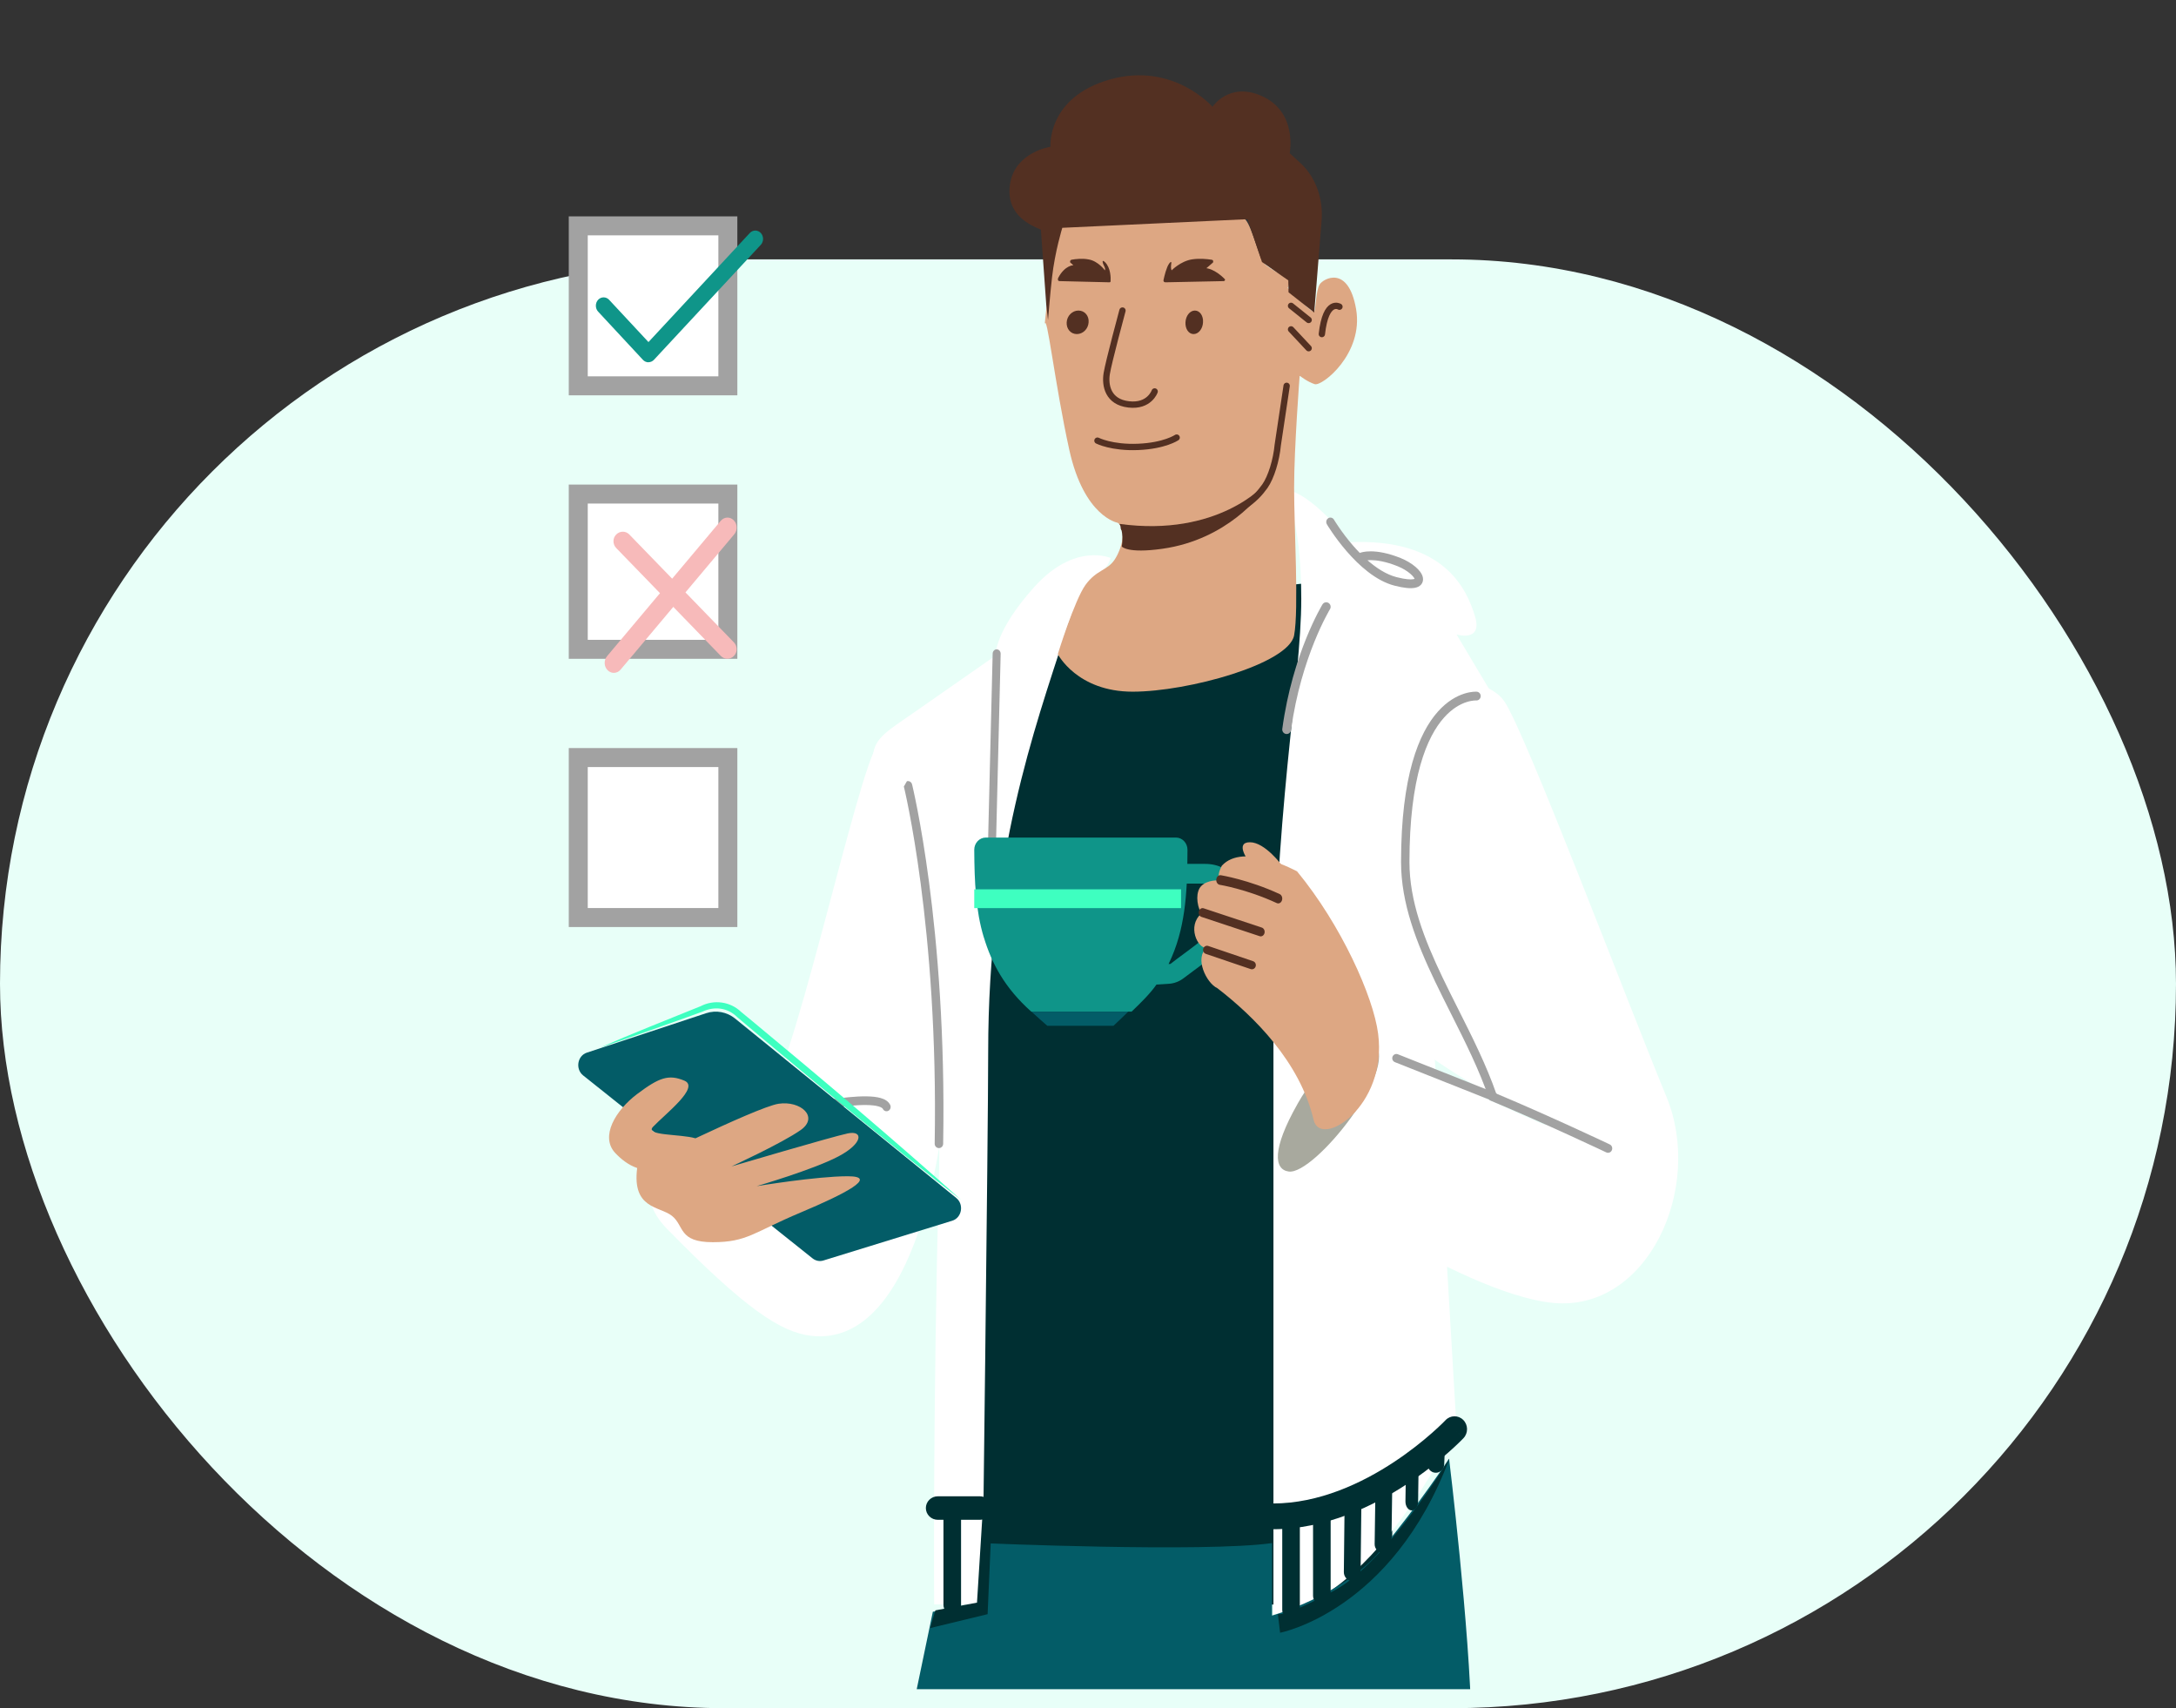 <svg width="344" height="270" viewBox="0 0 344 270" fill="none" xmlns="http://www.w3.org/2000/svg">
  <rect x="0" y="0" width="344" height="270" fill="#333333" stroke="none"/>
  <rect y="41" width="344" height="229" rx="114.5" fill="#E8FFF8"/>
  <g clip-path="url(#clip0_458_12113)">
    <path d="M220.098 90.736L163.378 96.771L151.932 157.086L152.827 253.613H220.098V90.736Z" fill="#002F32"/>
    <path d="M139.331 117.743C137.371 113.497 125.891 168.617 121.303 173.467C114.868 171.662 95.229 183.782 105.429 194.215C117.808 206.873 123.451 210.587 128.22 211.139C145.542 213.153 149.056 177.122 149.056 177.122C149.056 177.122 150.785 142.586 139.3 117.743H139.325H139.331Z" fill="white"/>
    <path d="M227.749 99.66C227.749 99.66 219.765 100.428 212.407 112.148C205.042 123.862 202.013 153.953 202.013 153.953" stroke="#002F32" stroke-width="3" stroke-miterlimit="10" stroke-linecap="round"/>
    <path d="M230.27 225.771C214.842 255.775 201.317 255.099 201.317 255.099V164.08C201.317 129.025 205.716 107.767 205.716 94.626C205.716 81.486 202.968 77.348 202.968 77.348C207.368 77.696 213.351 85.702 213.351 85.702C228.459 85.032 231.922 93.287 233.179 97.417C234.436 101.561 230.264 100.287 230.264 100.287L236.728 111.122C243.031 115.411 226.808 167.054 226.808 167.054L230.264 225.764L230.27 225.771Z" fill="white"/>
    <path d="M147.679 253.606C147.679 253.606 147.463 222.048 148.413 187.118C149.098 162.091 145.372 129.835 138.021 119.408C138.236 116.615 140.395 115.478 144.78 112.417L157.381 103.632C157.381 103.632 157.146 99.84 163.53 92.757C169.907 85.674 175.582 88.197 175.582 88.197C174.626 91.483 171.714 89.774 168.322 100.386C163.629 114.999 156.221 135.197 156.221 166.223C156.221 178.721 155.284 253.593 155.284 253.593H147.71L147.673 253.613L147.679 253.606Z" fill="white"/>
    <path d="M201.101 255.357V243.904C190.335 245.419 155.144 243.904 155.144 243.904V253.659L147.471 254.754L141.498 283.46C157.562 290.907 204.844 292.389 232.618 272.768C232.386 257.612 229.081 230.557 229.081 230.557C229.081 230.557 224.357 237.768 218.346 244.973C212.335 252.177 201.101 255.357 201.101 255.357Z" fill="#035C67"/>
    <path d="M205.518 59.422C205.518 59.422 206.663 60.343 207.839 60.722C209.016 61.1 215.603 55.896 214.383 48.857C213.157 41.818 209.195 44.032 208.626 44.953C208.037 45.873 208.019 48.648 207.796 49.216C207.579 49.778 203.574 45.521 203.574 45.521C203.574 45.521 204.162 44.41 203.673 44.032C203.184 43.653 200.163 42.367 199.55 41.257C198.943 40.147 197.463 34.381 196.578 34.577C195.711 34.766 167.023 33.832 165.934 34.394C164.844 34.956 166.837 39.964 166.336 42.008C165.847 44.032 165.147 51.358 165.147 51.358C165.457 48.975 166.726 60.572 169.048 71.13C171.394 81.708 176.681 82.629 176.681 82.629C178.179 83.549 177.368 86.71 176.21 88.46C175.04 90.21 173.338 90.047 171.604 92.45C169.871 94.852 167.227 103.393 167.227 103.393C167.227 103.393 170.261 109.329 179.058 109.329C187.855 109.329 203.729 104.915 204.583 100.429C205.351 96.374 204.583 83.373 204.583 77.092C204.583 70.81 205.456 59.442 205.456 59.442H205.518L205.505 59.429L205.518 59.422Z" fill="#DDA783"/>
    <path d="M165.398 48.131L164.553 36.299C162.722 35.538 158.844 33.803 159.707 28.91C160.57 24.017 166.063 23.196 166.063 23.196C166.063 23.196 165.478 15.384 175.484 12.557C185.478 9.743 191.68 16.88 191.68 16.88C191.68 16.88 194.251 12.96 199.319 15.106C205.207 17.608 203.887 24.216 203.887 24.216L205.613 25.799C207.987 28.003 209.208 31.353 208.93 34.889L207.765 49.402L203.702 46.204L203.665 44.317L199.504 41.417L197.229 34.644L167.938 36.008C167.938 36.008 166.779 39.729 166.31 43.867C165.989 46.681 165.681 50.574 165.681 50.574L165.398 48.144V48.131Z" fill="#533022"/>
    <path d="M204.099 48.343L206.882 50.574" stroke="#533022" stroke-miterlimit="10" stroke-linecap="round"/>
    <path d="M204.099 52.061L206.882 55.036" stroke="#533022" stroke-miterlimit="10" stroke-linecap="round"/>
    <path d="M208.969 52.805C209.599 47.145 211.751 48.48 211.751 48.48" stroke="#533022" stroke-miterlimit="10" stroke-linecap="round"/>
    <path d="M173.494 69.651C173.494 69.651 175.749 70.809 179.922 70.637C184.096 70.466 186.015 69.167 186.015 69.167" stroke="#533022" stroke-miterlimit="10" stroke-linecap="round"/>
    <path d="M177.45 49.086C177.45 49.086 175.27 57.157 174.963 59.039C174.656 60.922 175.152 63.544 178.431 63.92C181.704 64.303 182.537 61.873 182.537 61.873" stroke="#533022" stroke-miterlimit="10" stroke-linecap="round"/>
    <path d="M177.668 83.448C177.668 83.448 178.806 84.784 186.645 83.448C195.822 81.865 198.529 78.846 199.96 76.853C200.96 75.431 201.773 72.734 201.998 70.345L203.404 60.986" stroke="#533022" stroke-miterlimit="10" stroke-linecap="round"/>
    <path d="M193.639 44.133C192.067 42.506 190.719 42.393 190.719 42.393L191.76 41.495C191.76 41.495 191.922 41.106 191.54 41.053C190.845 40.939 189.642 40.819 188.47 40.993C186.653 41.262 185.218 42.734 185.218 42.734C185.074 42.447 185.118 42.01 185.156 41.717C185.193 41.525 185.218 41.166 184.83 41.657C184.398 42.249 184.072 43.631 183.934 44.277C183.896 44.468 184.034 44.624 184.235 44.624L193.451 44.433C193.633 44.433 193.733 44.217 193.614 44.086L193.633 44.121V44.133H193.639Z" fill="#533022"/>
    <path d="M167.523 44.433C167.254 44.433 167.165 44.197 167.29 43.92C168.342 41.921 169.688 41.921 169.688 41.921L169.179 41.474C169.179 41.474 169.084 41.113 169.43 41.047C170.04 40.942 171.104 40.81 172.097 41.007C173.621 41.264 174.668 42.73 174.668 42.73C174.823 42.434 174.476 41.954 174.381 41.678C174.243 41.251 174.303 41.073 174.691 41.441C175.606 42.342 175.606 43.953 175.57 44.453C175.57 44.539 175.493 44.624 175.415 44.624L167.535 44.433V44.414L167.523 44.433Z" fill="#533022"/>
    <path d="M172.096 50.946C172.183 49.914 171.465 49.086 170.489 49.086C169.513 49.086 168.69 49.914 168.63 50.946C168.563 51.977 169.261 52.805 170.237 52.805C171.213 52.805 172.037 51.977 172.096 50.946Z" fill="#533022"/>
    <path d="M190.183 50.946C190.252 49.914 189.678 49.086 188.897 49.086C188.116 49.086 187.457 49.914 187.409 50.946C187.356 51.977 187.914 52.805 188.695 52.805C189.476 52.805 190.135 51.977 190.183 50.946Z" fill="#533022"/>
    <path d="M199.388 77.944C199.388 77.944 194.179 85.271 183.754 86.741C178.189 87.527 177.34 86.383 177.34 86.383C177.708 84.133 176.973 82.807 176.973 82.807C192.607 84.953 199.927 76.605 199.927 76.605L199.388 77.918V77.937V77.944Z" fill="#533022"/>
    <path fill-rule="evenodd" clip-rule="evenodd" d="M127.024 175.962C128.31 175.696 129.828 175.407 131.368 175.169C133.374 174.859 135.39 174.639 136.972 174.662C137.766 174.674 138.414 174.746 138.885 174.882C139.384 175.025 139.533 175.194 139.567 175.267C139.727 175.606 140.118 175.744 140.44 175.575C140.763 175.407 140.894 174.996 140.734 174.657C140.444 174.042 139.825 173.731 139.228 173.559C138.604 173.38 137.83 173.304 136.99 173.292C135.303 173.267 133.205 173.499 131.178 173.813C129.145 174.127 127.156 174.528 125.677 174.849C124.937 175.01 124.323 175.151 123.894 175.252C123.68 175.303 123.511 175.343 123.396 175.371L123.264 175.404L123.23 175.412L123.219 175.415C123.219 175.415 123.218 175.415 123.369 176.082L123.219 175.415C122.906 175.493 122.694 175.8 122.719 176.137C122.745 176.474 123 176.741 123.321 176.766C123.321 176.766 123.321 176.766 123.321 176.766L123.325 176.766L123.342 176.767L123.411 176.773C123.472 176.779 123.564 176.788 123.683 176.801C123.92 176.826 124.264 176.867 124.686 176.929C125.533 177.052 126.691 177.258 127.937 177.586C129.185 177.915 130.506 178.363 131.687 178.966C132.873 179.571 133.878 180.312 134.536 181.206C134.757 181.505 135.166 181.559 135.45 181.327C135.735 181.095 135.786 180.664 135.566 180.365C134.738 179.242 133.539 178.387 132.256 177.733C130.968 177.075 129.554 176.6 128.253 176.257C127.831 176.145 127.418 176.048 127.024 175.962Z" fill="#A2A2A2"/>
    <path fill-rule="evenodd" clip-rule="evenodd" d="M143.372 123.481C143.731 123.387 144.095 123.61 144.187 123.981L143.538 124.152C144.187 123.981 144.187 123.98 144.187 123.981L144.188 123.986L144.191 123.999L144.204 124.05C144.214 124.094 144.23 124.16 144.251 124.248C144.291 124.422 144.351 124.681 144.426 125.022C144.577 125.704 144.791 126.714 145.045 128.033C145.554 130.671 146.226 134.542 146.877 139.488C148.181 149.38 149.407 163.573 149.102 180.792C149.095 181.174 148.789 181.478 148.42 181.471C148.05 181.464 147.755 181.148 147.762 180.766C148.066 163.629 146.846 149.508 145.55 139.675C144.902 134.759 144.235 130.915 143.731 128.304C143.479 126.998 143.268 126 143.12 125.33C143.046 124.995 142.988 124.742 142.948 124.573C142.929 124.489 142.914 124.425 142.903 124.384L142.892 124.337L142.889 124.326L142.889 124.323" fill="#A2A2A2"/>
    <path d="M116.225 161.008L151.171 189.35C152.432 190.377 152.061 192.482 150.535 192.953L130.17 199.238C129.583 199.421 128.947 199.296 128.459 198.904L92.19 169.987C90.93 168.98 91.27 166.88 92.777 166.383L111.647 160.145C113.216 159.628 114.921 159.949 116.225 161.002V161.008Z" fill="#035C67"/>
    <path d="M94.895 165.568C99.425 163.577 106.114 160.919 110.768 159.041C112.853 157.963 115.43 158.287 117.164 159.947L118.843 161.329C129.849 170.455 141.268 180.096 151.932 189.652C140.669 180.903 129.157 171.387 118.212 162.182L116.553 160.773C115.036 159.259 112.921 159.021 111.043 159.907C106.32 161.62 99.599 164.013 94.895 165.568Z" fill="#3EFFC0"/>
    <path d="M100.756 172.902C104.229 170.299 105.72 169.777 108.199 170.815C110.677 171.858 105.223 176.026 103.235 178.107C101.863 179.547 107.569 179.217 109.948 179.924C115.277 177.42 121.279 174.732 123.091 174.461C126.564 173.939 129.539 176.548 126.563 178.629C123.588 180.716 115.648 184.363 115.648 184.363C115.648 184.363 131.528 179.673 134.013 179.151C136.492 178.629 136.492 180.716 132.522 182.797C128.552 184.885 119.618 187.487 119.618 187.487C119.618 187.487 129.049 185.922 134.013 185.922C138.977 185.922 133.541 188.723 126.57 191.655C119.127 194.78 118.133 196.345 112.672 196.345C107.211 196.345 108.205 193.743 106.223 192.177C104.266 190.632 99.894 191.114 100.731 184.62C99.34 184.145 98.214 183.246 97.289 182.275C94.81 179.673 97.289 175.505 100.762 172.895L100.756 172.902Z" fill="#DDA783"/>
    <path d="M220.783 167.016L202.013 184.216C202.013 184.216 230.64 204.504 245.524 205.939C260.415 207.375 269.415 187.837 263.444 173.357C257.15 158.1 241.229 115.93 237.846 110.899C234.463 105.875 221.633 107.278 221.633 107.278C221.633 107.278 216.438 129.179 216.512 143.481C216.599 159.364 215.662 162.492 242.961 176.972C251.663 181.588 220.777 167.016 220.777 167.016H220.783Z" fill="white"/>
    <path d="M205.122 174.493C201.052 181.668 201.4 184.878 203.748 185.177C207.844 185.705 221.289 168.737 217.269 165.019C214.332 162.298 208.477 168.574 205.116 174.493H205.122Z" fill="#A8A99E"/>
    <path fill-rule="evenodd" clip-rule="evenodd" d="M157.577 102.635C157.926 102.646 158.201 102.964 158.192 103.346L157.37 136.917C157.361 137.299 157.07 137.601 156.721 137.59C156.372 137.58 156.096 137.262 156.106 136.88L156.928 103.309C156.937 102.927 157.228 102.625 157.577 102.635Z" fill="#A2A2A2"/>
    <path fill-rule="evenodd" clip-rule="evenodd" d="M209.975 81.915C210.284 81.713 210.691 81.813 210.883 82.138L210.885 82.142L210.894 82.157L210.932 82.219C210.966 82.275 211.018 82.358 211.086 82.465C211.221 82.68 211.423 82.989 211.682 83.366C212.201 84.121 212.951 85.142 213.87 86.204C214.217 86.605 214.585 87.008 214.971 87.403C214.99 87.394 215.01 87.385 215.03 87.376L215.08 87.514C215.08 87.514 215.08 87.515 215.08 87.514C215.03 87.376 215.03 87.376 215.03 87.376L215.032 87.376L215.034 87.375L215.038 87.373L215.049 87.369C215.058 87.366 215.068 87.362 215.08 87.358C215.104 87.35 215.137 87.339 215.176 87.327C215.256 87.303 215.367 87.275 215.508 87.247C215.792 87.192 216.2 87.142 216.733 87.146C217.799 87.154 219.358 87.379 221.423 88.207L221.426 88.208C222.342 88.579 223.148 89.068 223.753 89.582C224.055 89.838 224.318 90.11 224.521 90.388C224.718 90.659 224.887 90.975 224.946 91.317C225.008 91.686 224.938 92.085 224.658 92.405C224.403 92.696 224.044 92.841 223.681 92.909C222.96 93.046 221.903 92.941 220.489 92.578C217.485 91.815 214.793 89.331 212.894 87.137C211.934 86.027 211.154 84.964 210.614 84.179C210.343 83.786 210.132 83.461 209.988 83.234C209.916 83.12 209.861 83.03 209.823 82.968L209.78 82.897L209.768 82.878L209.765 82.872L209.764 82.871C209.764 82.871 209.763 82.87 210.323 82.504L209.764 82.871C209.572 82.546 209.666 82.117 209.975 81.915ZM216.179 88.552C216.334 88.539 216.515 88.531 216.723 88.532C217.619 88.539 219.021 88.728 220.952 89.501C221.756 89.828 222.438 90.248 222.924 90.66C223.168 90.867 223.351 91.062 223.474 91.231C223.56 91.348 223.605 91.437 223.628 91.495C223.59 91.511 223.532 91.529 223.448 91.545C223.007 91.628 222.172 91.583 220.801 91.231L220.799 91.23C219.168 90.816 217.589 89.79 216.179 88.552Z" fill="#A2A2A2"/>
    <path fill-rule="evenodd" clip-rule="evenodd" d="M210.252 96.295C210.252 96.295 210.252 96.295 210.252 96.295L210.251 96.298L210.242 96.312L210.206 96.373C210.174 96.428 210.125 96.511 210.062 96.623C209.936 96.846 209.753 97.18 209.527 97.62C209.075 98.499 208.453 99.797 207.78 101.462C206.435 104.792 204.89 109.58 204.098 115.405C204.045 115.797 203.692 116.07 203.31 116.015C202.928 115.961 202.662 115.599 202.715 115.207C203.526 109.238 205.109 104.331 206.49 100.913C207.181 99.204 207.822 97.865 208.292 96.951C208.527 96.494 208.719 96.143 208.854 95.905C208.921 95.785 208.974 95.694 209.011 95.632C209.029 95.601 209.043 95.577 209.053 95.561L209.065 95.541L209.068 95.536L209.069 95.534C209.069 95.534 209.07 95.533 209.661 95.914L209.069 95.534C209.274 95.199 209.706 95.097 210.032 95.307C210.359 95.518 210.457 95.96 210.252 96.295Z" fill="#A2A2A2"/>
    <path fill-rule="evenodd" clip-rule="evenodd" d="M233.466 109.334C233.467 109.334 233.468 109.334 233.417 110.025L233.468 109.334C233.834 109.364 234.107 109.697 234.079 110.078C234.051 110.458 233.734 110.743 233.37 110.716L233.358 110.716C233.346 110.715 233.323 110.714 233.291 110.714C233.226 110.714 233.125 110.717 232.991 110.729C232.725 110.754 232.331 110.816 231.853 110.97C230.901 111.276 229.595 111.95 228.272 113.438C225.62 116.422 222.817 122.775 222.817 136.269C222.817 142.431 225.136 148.415 228.054 154.511C228.849 156.173 229.691 157.846 230.539 159.531C232.729 163.884 234.96 168.319 236.538 172.85C240.797 174.635 245.234 176.622 248.63 178.173C250.364 178.965 251.828 179.645 252.859 180.126C253.374 180.367 253.781 180.558 254.059 180.689L254.377 180.839L254.485 180.89L254.486 180.891C254.486 180.891 254.487 180.891 254.27 181.388L254.486 180.891C254.82 181.049 254.968 181.46 254.816 181.809C254.664 182.157 254.27 182.311 253.936 182.152L253.935 182.151L253.828 182.101L253.512 181.951C253.235 181.821 252.829 181.63 252.315 181.39C251.288 180.91 249.827 180.233 248.096 179.442C244.633 177.86 240.091 175.827 235.767 174.02L235.489 173.904L235.388 173.61C233.839 169.075 231.626 164.676 229.404 160.26C228.546 158.556 227.688 156.849 226.865 155.13C223.935 149.007 221.489 142.775 221.489 136.269C221.489 122.617 224.318 115.848 227.298 112.496C228.79 110.817 230.301 110.019 231.461 109.646C232.039 109.46 232.525 109.381 232.875 109.349C233.049 109.333 233.19 109.329 233.29 109.329C233.341 109.329 233.381 109.33 233.411 109.331L233.448 109.333L233.46 109.334L233.464 109.334L233.466 109.334Z" fill="#A2A2A2"/>
    <path fill-rule="evenodd" clip-rule="evenodd" d="M220.142 167.021C220.274 166.678 220.654 166.508 220.991 166.642L236.374 172.745C236.711 172.879 236.878 173.266 236.746 173.609C236.615 173.952 236.235 174.122 235.897 173.988L220.515 167.885C220.178 167.751 220.011 167.364 220.142 167.021Z" fill="#A2A2A2"/>
    <path fill-rule="evenodd" clip-rule="evenodd" d="M228.516 224.481C229.278 223.675 230.533 223.655 231.32 224.437C232.107 225.218 232.126 226.506 231.364 227.313L229.94 225.897C231.364 227.313 231.364 227.313 231.363 227.314L231.359 227.319L231.348 227.33L231.313 227.366C231.283 227.397 231.241 227.441 231.187 227.496C231.078 227.607 230.92 227.765 230.716 227.964C230.308 228.362 229.713 228.923 228.953 229.593C227.433 230.932 225.242 232.715 222.54 234.498C217.172 238.043 209.609 241.713 201.214 241.713C200.119 241.713 199.231 240.803 199.231 239.679C199.231 238.556 200.119 237.645 201.214 237.645C208.525 237.645 215.325 234.425 220.393 231.078C222.909 229.417 224.954 227.754 226.367 226.508C227.073 225.886 227.618 225.371 227.984 225.015C228.166 224.837 228.303 224.7 228.393 224.608C228.438 224.563 228.47 224.529 228.491 224.508L228.513 224.485L228.516 224.481Z" fill="#002F32"/>
    <path fill-rule="evenodd" clip-rule="evenodd" d="M146.367 238.366C146.367 237.34 147.214 236.507 148.26 236.507H154.908C155.953 236.507 156.801 237.34 156.801 238.366C156.801 239.393 155.953 240.226 154.908 240.226H148.26C147.214 240.226 146.367 239.393 146.367 238.366Z" fill="#002F32"/>
    <path fill-rule="evenodd" clip-rule="evenodd" d="M150.541 237.251C151.309 237.251 151.932 237.885 151.932 238.667V253.684C151.932 254.466 151.309 255.1 150.541 255.1C149.772 255.1 149.149 254.466 149.149 253.684V238.667C149.149 237.885 149.772 237.251 150.541 237.251Z" fill="#002F32"/>
    <path fill-rule="evenodd" clip-rule="evenodd" d="M204.099 238.738C204.868 238.738 205.49 239.346 205.49 240.095V254.487C205.49 255.237 204.868 255.844 204.099 255.844C203.331 255.844 202.708 255.237 202.708 254.487V240.095C202.708 239.346 203.331 238.738 204.099 238.738Z" fill="#002F32"/>
    <path fill-rule="evenodd" clip-rule="evenodd" d="M208.969 237.251C209.737 237.251 210.36 237.867 210.36 238.628V252.236C210.36 252.996 209.737 253.613 208.969 253.613C208.2 253.613 207.578 252.996 207.578 252.236V238.628C207.578 237.867 208.2 237.251 208.969 237.251Z" fill="#002F32"/>
    <path fill-rule="evenodd" clip-rule="evenodd" d="M213.919 235.02C214.651 235.029 215.237 235.664 215.229 236.438L215.097 248.508C215.088 249.282 214.488 249.903 213.756 249.894C213.024 249.885 212.438 249.25 212.447 248.475L212.579 236.406C212.587 235.631 213.187 235.011 213.919 235.02Z" fill="#002F32"/>
    <path fill-rule="evenodd" clip-rule="evenodd" d="M218.792 233.532C219.524 233.543 220.109 234.153 220.098 234.894L219.966 244.109C219.955 244.85 219.353 245.442 218.622 245.432C217.89 245.421 217.305 244.811 217.316 244.07L217.448 234.855C217.459 234.114 218.061 233.521 218.792 233.532Z" fill="#002F32"/>
    <path fill-rule="evenodd" clip-rule="evenodd" d="M223.29 229.814C223.843 229.829 224.282 230.475 224.271 231.257L224.185 237.351C224.174 238.133 223.717 238.754 223.165 238.738C222.612 238.722 222.173 238.076 222.184 237.295L222.27 231.201C222.281 230.419 222.738 229.798 223.29 229.814Z" fill="#002F32"/>
    <path fill-rule="evenodd" clip-rule="evenodd" d="M227.175 226.84C227.906 226.871 228.474 227.503 228.444 228.252L228.311 231.488C228.281 232.237 227.663 232.818 226.932 232.787C226.201 232.756 225.633 232.124 225.664 231.375L225.796 228.139C225.826 227.39 226.444 226.808 227.175 226.84Z" fill="#002F32"/>
    <path d="M202.013 255.1L202.368 258.075C202.368 258.075 220.072 254.718 229.14 230.557C229.14 230.557 219.209 246.923 210.972 251.38C202.736 255.837 202.013 255.1 202.013 255.1Z" fill="#002F32"/>
    <path d="M156.801 239.804L156.129 255.14L147.063 257.332L147.872 254.539L154.451 253.317L155.456 237.251L156.801 239.804Z" fill="#002F32"/>
    <path d="M115.066 119.741H91.417V145.028H115.066V119.741Z" fill="white" stroke="#A2A2A2" stroke-width="3"/>
    <path d="M115.066 78.092H91.417V102.635H115.066V78.092Z" fill="white" stroke="#A2A2A2" stroke-width="3"/>
    <path d="M115.066 35.699H91.417V60.986H115.066V35.699Z" fill="white" stroke="#A2A2A2" stroke-width="3"/>
    <path d="M102.514 57.267C102.193 57.267 101.872 57.127 101.646 56.883L94.556 49.255C94.08 48.743 94.08 47.898 94.556 47.386C95.032 46.874 95.817 46.874 96.293 47.386L102.514 54.068L118.537 36.827C119.013 36.315 119.798 36.315 120.274 36.827C120.75 37.339 120.75 38.184 120.274 38.696L103.382 56.871C103.156 57.114 102.835 57.255 102.514 57.255V57.267Z" fill="#0F9589"/>
    <path d="M114.987 104.123C114.614 104.123 114.24 103.974 113.951 103.675L97.416 86.623C96.837 86.026 96.837 85.069 97.416 84.485C97.994 83.9 98.922 83.888 99.489 84.485L116.024 101.537C116.602 102.134 116.602 103.091 116.024 103.675C115.735 103.974 115.361 104.123 114.987 104.123Z" fill="#F7BABA"/>
    <path d="M97.035 106.354C96.691 106.354 96.334 106.211 96.061 105.939C95.467 105.355 95.431 104.356 95.978 103.708L113.943 82.32C114.478 81.684 115.393 81.632 115.987 82.229C116.581 82.813 116.617 83.811 116.07 84.46L98.105 105.848C97.819 106.185 97.427 106.354 97.035 106.354Z" fill="#F7BABA"/>
    <path d="M202.709 136.847C202.709 136.847 200.006 133.128 197.601 133.128C195.195 133.128 197.303 135.985 197.303 135.985L202.709 136.841V136.847Z" fill="#DDA783"/>
    <path d="M155.525 148.133C156.768 152.247 158.807 156.133 163.033 159.903H178.889C180.36 158.492 181.82 157.063 182.828 155.616C182.857 155.616 182.886 155.616 182.916 155.616C182.945 155.616 182.974 155.616 183.004 155.616L184.792 155.499C185.641 155.444 186.456 155.129 187.136 154.6C187.628 154.218 188.191 153.799 188.783 153.368C192.118 150.911 195.905 148.121 196.345 144.869C196.849 141.161 195.377 139.042 194.914 138.482C194.188 137.601 192.828 136.548 190.489 136.548H187.705C187.716 135.815 187.728 135.076 187.728 134.325C187.728 133.253 186.913 132.385 185.893 132.385H155.853C154.833 132.385 154.013 133.253 154.018 134.325C154.048 139.344 154.235 143.883 155.519 148.139L155.525 148.133ZM185.038 152.358L184.739 152.376C185.413 150.991 185.94 149.58 186.345 148.145C187.107 145.448 187.453 142.633 187.611 139.664H190.501C191.491 139.664 192.206 139.948 192.681 140.527C193.484 141.494 193.578 143.23 193.414 144.425C193.15 146.341 189.498 149.032 187.083 150.812C186.345 151.36 185.636 151.878 185.038 152.358Z" fill="#0F9589"/>
    <path d="M163.066 159.903H178.363C177.82 160.467 176.22 161.952 176.028 162.134H165.566C165.356 161.952 163.643 160.467 163.06 159.903H163.066Z" fill="#035C67"/>
    <path fill-rule="evenodd" clip-rule="evenodd" d="M154.018 140.566H186.71V143.54H154.018V140.566Z" fill="#3EFFC0"/>
    <path d="M205.064 137.739C205.064 137.739 196.592 133.039 193.149 136.85C192.298 138.46 192.765 139.156 192.765 139.156C192.765 139.156 190.842 139.007 189.857 140.095C189.094 140.94 189.059 142.78 189.904 144.422C187.643 146.374 189.315 149.911 190.76 149.855C188.797 151.366 190.696 155.388 192.45 156.196C198.136 160.579 205.506 167.796 207.674 177.034C208.746 181.616 219.379 174.977 217.864 163.37C217.106 157.539 212.043 146.206 205.058 137.739H205.064Z" fill="#DDA783"/>
    <path fill-rule="evenodd" clip-rule="evenodd" d="M192.281 138.998C192.327 138.58 192.648 138.286 192.997 138.341L192.913 139.099C192.997 138.341 192.997 138.341 192.997 138.341L193.002 138.342L193.013 138.344L193.053 138.35C193.087 138.356 193.138 138.365 193.203 138.377C193.334 138.401 193.525 138.437 193.769 138.487C194.257 138.589 194.956 138.747 195.808 138.976C197.511 139.434 199.832 140.177 202.3 141.32C202.629 141.472 202.793 141.914 202.665 142.308C202.538 142.702 202.169 142.897 201.84 142.745C199.445 141.637 197.188 140.913 195.528 140.467C194.699 140.244 194.021 140.091 193.551 139.993C193.317 139.945 193.134 139.91 193.012 139.888C192.95 139.877 192.904 139.869 192.873 139.863L192.839 139.858L192.831 139.856L192.829 139.856C192.829 139.856 192.829 139.856 192.829 139.856M192.281 138.998C192.234 139.416 192.48 139.8 192.829 139.856L192.281 138.998Z" fill="#533022"/>
    <path fill-rule="evenodd" clip-rule="evenodd" d="M189.517 144.051C189.613 143.676 189.957 143.46 190.286 143.569L199.479 146.615C199.808 146.724 199.997 147.117 199.902 147.492C199.806 147.868 199.462 148.084 199.133 147.975L189.94 144.928C189.611 144.819 189.422 144.426 189.517 144.051Z" fill="#533022"/>
    <path fill-rule="evenodd" clip-rule="evenodd" d="M190.219 149.944C190.326 149.599 190.679 149.411 191.008 149.522L198.101 151.929C198.431 152.04 198.611 152.41 198.504 152.755C198.398 153.1 198.044 153.288 197.715 153.177L190.622 150.77C190.293 150.659 190.112 150.289 190.219 149.944Z" fill="#533022"/>
  </g>
  <defs>
    <clipPath id="clip0_458_12113">
      <rect width="283.794" height="267" fill="white" transform="translate(36.467)"/>
    </clipPath>
  </defs>
</svg>
